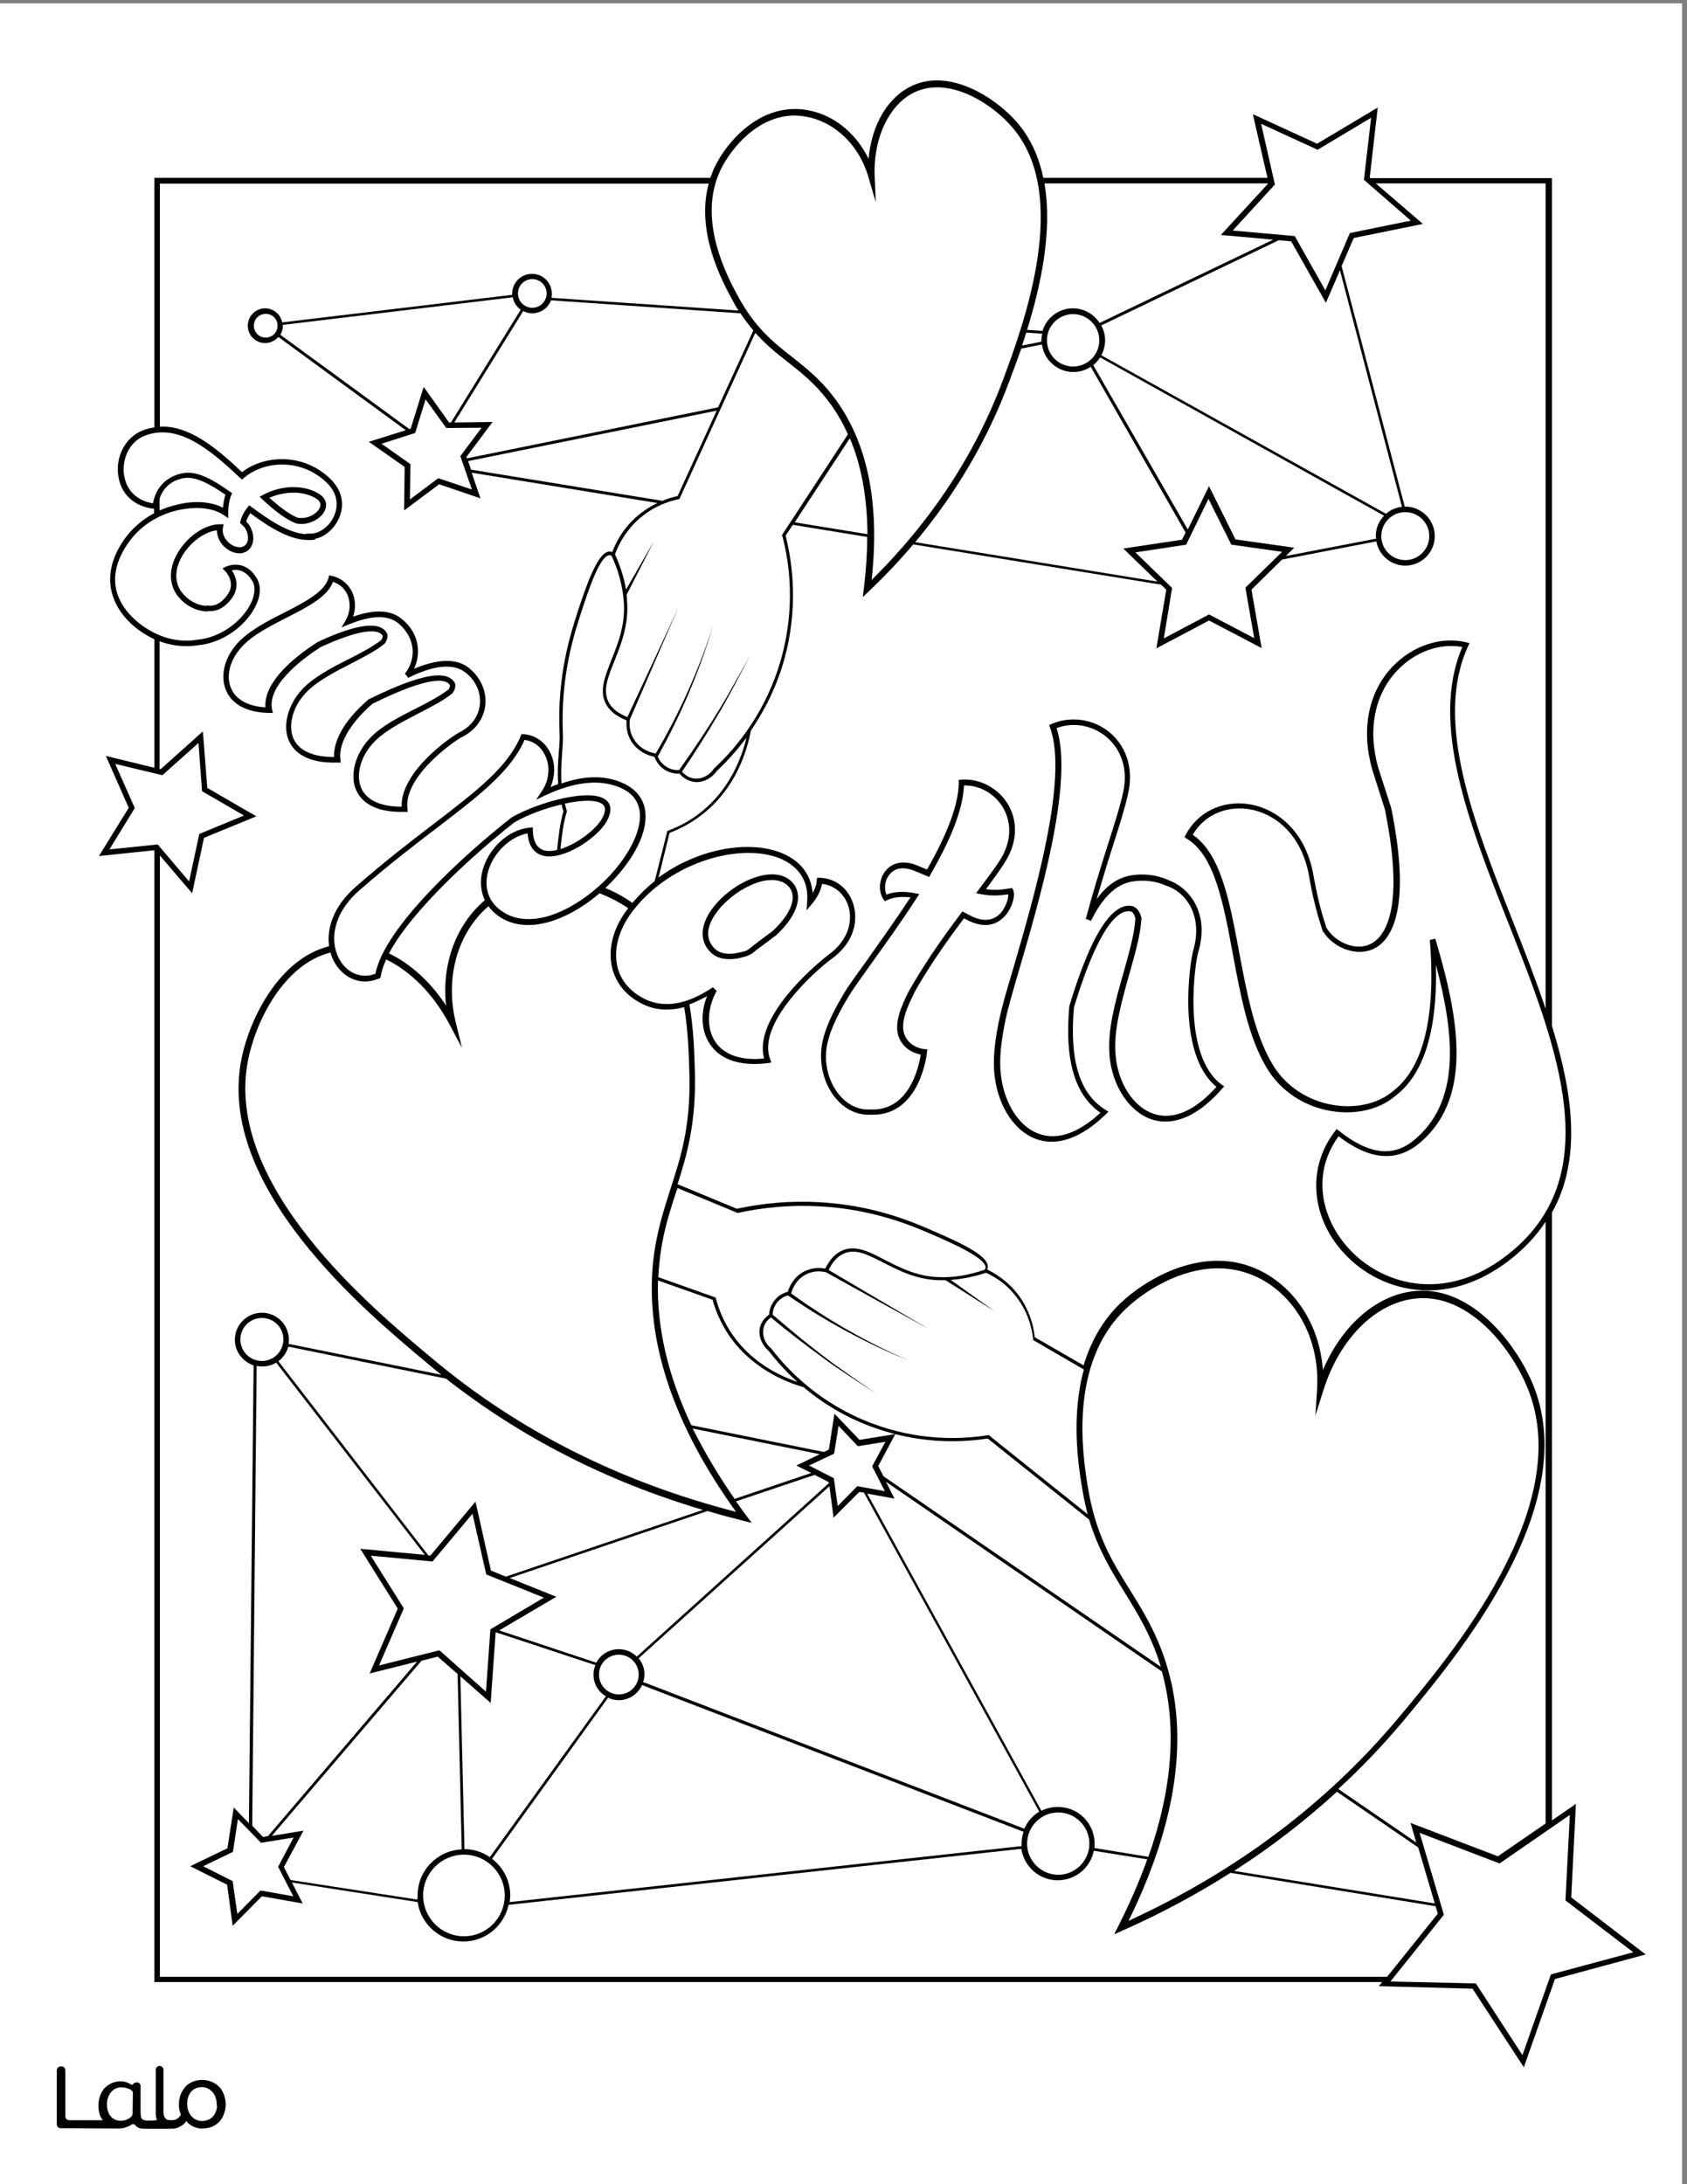 <?xml version="1.0" encoding="utf-8"?>
<!-- Generator: Adobe Illustrator 26.1.0, SVG Export Plug-In . SVG Version: 6.00 Build 0)  -->
<svg version="1.1" id="Layer_1" data-layer="Layer_1"
	 xmlns="http://www.w3.org/2000/svg" xmlns:xlink="http://www.w3.org/1999/xlink" x="0px" y="0px" viewBox="0 0 612 792"
	 style="enable-background:new 0 0 612 792;" xml:space="preserve">
<rect x="0" y="0" width="612" height="792" fill="#808080" stroke="none"/>
<style type="text/css">
	.st0{fill:#FFFFFF;}
	.st1{fill:#010101;}
</style>
<g id="Black">
	<rect x="12.9" y="16.3" width="585.7" height="746.5"/>
</g>
<g id="Color">
	<path class="st0" d="M0,1.2V792h610.2V1.2H0z M564.1,717.6l-11.3,32l-18.6-28.5l-34-0.9l1.2-1.5H56V308.3l-20.1,2.1l10.8-17.5
		l-8.3-18.8l17.6,4.3v-46.6c-6.2-2.9-12.4-8.1-14.9-15.2c-2.4-6.6-1-13.9,3.9-20.9c2.8-4,6.6-7.3,10.9-9.6v-1.6
		c-7.2-0.8-12.1-5.3-13-12.1c-1-7,2.7-13.9,8.8-16.3c1.4-0.6,2.9-0.9,4.3-1.1V64.5h201.7c0.5-1.4,1-2.8,1.7-4.2
		c4.2-8.6,15.8-22.5,32-20.6c10.1,1.2,18.9,8,23.7,17.9c1.1-12.5,7.1-22.6,16-26.6c13.7-6.2,30.1,4.5,37.7,13.2
		c5.1,5.8,8.1,12.8,9.7,20.3h81.3l-5.3-23.1l23.3,10.7l22-13.1l-2.9,25.4l0.2,0.2H563V372c7.7,24.8,10.8,48.5,0,67.7v220.4l8.7-6
		L570,688l27,20.7L564.1,717.6z"/>
	<path class="st0" d="M175.9,326.4c-1.4-2.9-1.8-6.2-1.1-9.7c1.8-8.6,9.4-15.9,17.4-16.6l1.1-0.1v1.1c0.1,4.2,1.6,6.6,4.3,7.3
		c1.3,0.3,2.9,0.2,4.5-0.2c0.5-4.7,1-9.6,2.3-14c-0.3-0.9-0.5-1.7-0.7-2.5c-5.9,1.4-12.3,3.7-17.1,6.5
		c-14.2,11.1-37.1,31.7-45.5,47.5c7.7,3.7,15,10.2,20.7,18.9C160.2,349.6,165.4,335.3,175.9,326.4z"/>
	<path class="st0" d="M372.3,120.6c-0.5,1.6-1,3.2-1.5,4.7l7-1.4c0-0.2,0-0.4,0-0.5c0-0.8,0.1-1.6,0.3-2.4L372.3,120.6z"/>
	<path class="st0" d="M280.3,337.6c6.4-6,8.8-11.8,6.3-15.5c-1.6-2.3-4.2-3-6.5-3c-0.7,0-1.3,0.1-1.9,0.1c-8.2,1.1-18.2,9-20.7,16.1
		c-1.2,3.3-0.6,6.2,1.6,8.5c2.1,2.2,5.6,2.6,10.3,1.3h0.1c0.7-0.1,1.3-0.4,2-0.8C274.3,342,277.3,339.8,280.3,337.6z"/>
	<path class="st0" d="M420.7,603c-3.4-10.5-8.1-18.1-12.6-25.4c-4.7-7.6-9.6-15.4-13-26.6l-36.8-29.4c-10.1,1.6-25.7,2-42.8-4.5
		c-9.8-3.7-17.7-8.8-24-14.1c-7-2-19.8-7.3-27.9-20.1c-2.2-3.6-4-7.5-5.1-11.6l-19.8-7c-0.5,16.8,3.5,34.3,12.1,52.5l48.1,9.7
		l1.8-0.9l2-13l9.1,9.5l13-2.1l-6.2,11.6l1.9,3.7l100.6,69.1C421,604,420.8,603.5,420.7,603z"/>
	<path class="st0" d="M201.8,579l-20.7,12.2l35.2,11.7c1.6-2.9,4.6-4.9,8.2-4.9c2.5,0,4.8,1,6.5,2.7l69.7-62.9l-0.1-0.4l-5.1-2.6
		l-28.5,9.6c1.2,1.7,2.4,3.4,3.7,5.1l2,2.7l-3.2-0.8c-4.3-1.1-8.6-2.2-12.8-3.5l-71.8,24.3L201.8,579z"/>
	<path class="st0" d="M266.5,543.5l27.8-9.4l-5.4-2.7l8.5-4.1l-46.1-9.3C255.5,526.4,260.5,534.9,266.5,543.5z"/>
	<path class="st0" d="M80.9,184.1c0.1-1.6,0.4-3.2,0.9-4.7c-6.1-4.2-11.1-6.8-15.3-6c-5.2,1-7.5,4.3-8.6,7.3v4.4
		c2-0.9,4.1-1.6,6.3-2.1C70.5,181.4,76.7,181.9,80.9,184.1z"/>
	<path class="st0" d="M107.9,187.7c3.5,0.7,7.1-1.3,8.1-3.6c0.5-1.2,0.2-2.3-1-3.1c-4.3-3-11.3-3.1-17.3-0.5
		C102,184.3,105.2,186.6,107.9,187.7z"/>
	<path class="st0" d="M366.2,138.1c-7.8,21.1-19.3,40.7-34.2,58.5l87.9,14.3l-12.4-12l21.3-3.2l1.3-2.6L395.7,133
		c-1.8,1.2-4,1.9-6.3,1.9c-5.8,0-10.7-4.4-11.4-10l-7.5,1.5C368.9,130.9,367.4,134.9,366.2,138.1z"/>
	<path class="st0" d="M400.9,123.4c0,2-0.5,3.8-1.4,5.4l103.3,57.5c1.6-1.4,3.6-2.3,5.8-2.5L486.1,98l-5.1,11.8l-12.6-22.3l-4.5-0.4
		L399.5,118C400.4,119.6,400.9,121.4,400.9,123.4z"/>
	<path class="st0" d="M516.2,81.2l-25.1,5.1l-4.4,10.2l22.9,87.2c0.1,0,0.1,0,0.2,0c5.9,0,10.7,4.8,10.7,10.7s-4.8,10.7-10.7,10.7
		c-5.2,0-9.6-3.8-10.5-8.8l-34.2,6.6L454,213.8l3.7,21.2l-19.1-10l-19.1,10.1l3.6-21.3l-1.9-1.8l-89.9-14.6
		c-4.9,5.8-10.2,11.4-15.9,16.8l-2.4,2.3l0.4-3.3c0.8-6.5,1.2-12.6,1.2-18.5l-27-4.4l-2.6,3.9c2.6,10.3,4.6,26.3-0.4,44.6
		c-2.9,10.5-7.4,19.1-12.2,26.1c-1.4,7.4-5.5,21.2-18,30.7c-3.5,2.7-7.3,4.8-11.5,6.4l-4,16.2c14-10.3,31.8-13.5,43.6-9.3
		c7.5,2.7,11.7,7.9,12.3,14.9c0.9-1.5,1.4-3,1.5-4.6l0.1-0.9h0.9c5.8,0.1,10.6,3.9,12.3,9.7c1.7,5.6,0.5,13.8-8.2,19.9
		c-4.6,3.3-27.1,22.9-22,36.2l0.4,1.2l-1.3,0.2c-1.7,0.2-3.2,0.3-4.8,0.3c-7.3,0-12.9-2.4-16.1-7.1c-3.2-4.7-3.6-11.2-1.1-17.5
		c-2.2,1.2-4.3,2.2-6.4,3c1.6,9.2,1.8,18.1,2,25.1c0.4,18-2.9,29.5-6.3,40.1l21.5,8.9c9.7-2.1,19.6-2.9,29.3-2.4
		c20.4,1,34.8,7.3,42.5,10.7c10.2,4.4,20,9.1,19.2,13.1c0,0.2-0.1,0.4-0.2,0.6c3.8,1.9,7.2,4.4,10,7.6c5.1,5.9,6.8,12.5,7.3,17
		l17.7,10.2c2.4-8,6.5-15.9,13.2-22.4c9.5-9.1,30.9-21.9,51-11.9c13,6.5,21.5,20.2,22.6,36c7.1-16.6,19.9-27.6,33.8-28.7
		c20.6-1.7,36.8,19.8,42.7,34.6c17.4,44-28,98.1-47.3,121.3c-7.3,8.7-15.2,17-23.6,24.7l28.3,19.4l-2.1-7.1l31.7,12.1l17.3-11.9V443
		c-3.4,5.2-7.9,10-13.7,14.4c-9.8,7.4-19.7,10.5-28.9,10.5c-11.7,0-22.2-5-29.5-12.4c-13-13.1-14.8-31.8-4.3-45.3l0.6-0.8l0.8,0.6
		c13.9,11.1,22,7.5,26.8,3.8c17.6-14,15.2-38.5,8.4-64c0.5,17.9-2.1,38-14.6,47.5c-5.8,5-14.3,7-23.2,5.6
		c-9.9-1.6-18.4-7.2-23.4-15.4c-6.9-11.3-9.7-26.8-12.5-41.8c-3.4-18.3-6.6-35.6-16.7-41.6l-0.8-0.5l0.4-0.8
		c4.3-8.3,13.3-12.7,23-11.2c9.5,1.5,20.7,9.2,23.5,26.4l0.1,0.6c0.6,3,1.8,9.9,4.6,18.1h0.1c2.3,4,9.2,8.2,15.1,5.9
		c4.5-1.7,13.9-9.9,5.9-49.1l-4.6-14.5c-4.1-14.5-1.4-28.1,7.4-37.3c7.3-7.6,17.5-11,26.7-8.8l1.2,0.3l-0.5,1.1
		c-12.5,27,2,63.7,16,99.2c4.3,10.8,8.5,21.6,12.1,32.3V66.5h-61.6L516.2,81.2z M351.9,334.1l-2.2-1.1c-7.7,10.2-13.6,19-18,26.9
		l-0.2,0.5c-2,4-5.3,10.8-3.2,15.2c2.1,4.5,6.9,4.8,7.1,4.8l1,0.1l-0.1,1c0,0.2-2.3,22.7-19.6,22.7c-0.3,0-0.6,0-0.9,0s-0.5,0-0.8,0
		c-4.3,0-8.4-2-11.6-5.7c-4.6-5.3-6.5-13.1-5.1-20.4c1.3-6.4,4.8-12.7,8-18.1c1.6-2.7,4.7-6.9,8.5-12.2c4.5-6.4,10.1-14.2,15.5-22.4
		c-3.3-0.4-6.2-0.1-8.5,1l-0.8,0.4l-0.5-0.7c-2-2.9-1.6-7.5,0.8-10.4c2.6-3.1,6.7-3.8,11.4-1.9l3.6,1.5c7.8-13.7,11.5-24,11.5-31.6
		v-0.9l0.9-0.1c6.8-0.5,13.5,3.1,17,9c3.8,6.5,3.3,14.3-1.5,21.5c-1.6,2.6-3.9,5.6-6.5,9.2c3.3,0.5,5.6,0.2,8.8-0.3l0.7-0.1l0.3,0.6
		c1,1.8-0.2,6.6-3,9.6C362.6,334.3,358.6,337.1,351.9,334.1z M434.7,345.2c-1.1,3.5-6.2,37.3,8.5,48.1l0.9,0.6l-0.7,0.8
		c-11,12.6-20,13-25.6,11.2c-8.1-2.7-14.4-12.2-15.3-23.2c-0.8-9.1,2.1-19.6,5-29.7c2-7.2,4-14,4.4-19.9c-0.2-0.8-0.6-2.2-1.6-2.6
		c-6.2-1.3-13.5,11-20.7,34.8c-1.7,19.2,2.1,31.4,11.4,37.1l1.1,0.7l-0.9,0.9c-7.9,7.7-14.6,10-19.7,10c-2.1,0-3.9-0.4-5.4-0.9
		c-7.8-2.7-13.7-11.4-15.2-22.3l0,0c-1-7.2,0.3-15.2,1.8-22c0.7-3.4,2.4-9.4,4.7-17c7.6-26.1,20.4-69.7,13.5-88l-0.3-0.9l0.9-0.4
		c7-3,15.3-1.8,21.2,3.2c6.4,5.5,8.7,13.9,6.3,23.1c-1,4.5-3,10.8-5.3,18c-1.9,5.9-3.9,12.5-5.9,19.3c3.5-4.9,7.5-7.7,12.1-8.6
		c4.7-0.9,9.8-0.3,13.9,1.6C432.3,322.2,438.7,332,434.7,345.2z"/>
	<path class="st0" d="M521.6,693.9l-0.8-2.7l-74.4-12.1c-12.3,7.8-25.3,14.8-39.1,20.9l-3.1,1.4l1.5-3c4.2-8.3,7.7-16.4,10.5-24.2
		l-19.4-3.1c-1.2,6.1-6.6,10.7-13.1,10.7c-6.7,0-12.2-5-13.2-11.4l-186,20.3c-1.6,7.6-8.4,13.3-16.4,13.3c-8.4,0-15.4-6.2-16.6-14.3
		l-45.6-7.1l3.9,7.6L95,687.6l-10.6,10.7l-2-14.9L69,676.7l13.5-6.5l2.3-14.8l5.5,5.7l1.7-166c-3.9-1.3-6.8-5-6.8-9.3
		c0-5.4,4.4-9.8,9.8-9.8s9.8,4.4,9.8,9.8c0,0.5,0,1-0.1,1.5l55.4,11.2c-1.5-1.2-3-2.4-4.4-3.6c-23.2-19.3-77.4-64.5-68.1-110.9
		c2.9-14.6,13.7-36.4,31.8-40.9c-0.9-6.5,1.5-14.4,9.6-21.5c10.5-9.2,20-16.5,28.4-22.9c15.5-11.9,26.7-20.4,31.5-31.8l0.3-0.7h0.7
		c4.2,0.3,7.8,2.8,9.7,6.7c1.9,3.8,1.9,8.4,0.1,12.5c1-0.4,1.9-0.8,2.8-1.1c-0.3-4.1-0.1-7.8,0.2-11.2c0.2-2.5,0.4-4.9,0.3-7.1
		c-1-21.2,4.1-36.6,6.8-44.9c3.6-10.9,7.5-21.5,11.6-21.1c0.2,0,0.5,0.1,0.7,0.2c1.6-4.2,3.9-7.9,6.9-11c3.1-3.2,6.5-5.4,9.5-6.8
		l-67.4-11l3.2,9.3l-15-5.1l-12.7,9.5l0.2-15.8l-13-9.1l13.4-4.2L101,122.2c-1.2,1.3-2.9,2.2-4.8,2.2c-3.5,0-6.3-2.8-6.3-6.3
		s2.8-6.3,6.3-6.3c3,0,5.6,2.2,6.2,5.1l83.4-10c0-0.1,0-0.2,0-0.4c0-4,3.2-7.2,7.2-7.2s7.2,3.2,7.2,7.2c0,0.5-0.1,1-0.1,1.5
		l67.8,4.6c-0.8-1.2-1.6-2.6-2.3-4c-3.5-6.4-13.3-24.5-8.5-42H58v88.1c10.6-0.5,20.5,7.7,29.8,16.5c8.1-6.3,22.5-7.1,32.3,2.7
		c3.9,3.9,5,8.9,3,13.7c-1.7,4.1-5.2,7.1-8.9,7.8l0.2,0.3l-1.6,0.1c-7.3,0.4-14.9-4.5-22-9.7c-0.7,1-1.2,2-1.5,3l0.9,1
		c2.4,3.4,2.2,7.7-0.4,9.6c-2.6,1.9-6.7,0.8-9.4-2.5c-1.1-1.5-1.7-3.2-1.7-4.9c-4.7,0.5-10.2,4.7-13,10c-1.4,2.7-3.2,7.8,0.2,12.4
		c2.2,2.9,5.4,4.7,8.7,5c0.1,0,0.2-0.1,0.3-0.1c0.2,0,0.4,0,0.6,0c1,0.1,4.1,0.4,7.2-4.2c2.9-4.3-0.9-8.2-1-8.3l-1-1l1.2-0.6
		c0.1,0,6.8-3.4,11.3,4.3c1.6,2.7,1.4,6.4-0.7,10.4c-3.1,6.1-11.1,13-21,13.8c-1.2,0.2-2.5,0.3-3.8,0.3c-2.4,0-4.9-0.3-7.4-1
		c-0.8-0.2-1.6-0.5-2.4-0.8v46.3l0.4,0.1l15.3-13.7l1.6,20.5L93,296l-19,7.8l-4.3,20.1L58,310.2v406.6h445.2L521.6,693.9z M82,250.3
		c-2.2-5.2-0.6-11.8,4.1-17c4.2-4.6,10.7-8,17.1-11.2c7.6-3.9,14.7-7.6,16-12.6l0.2-0.9l0.9,0.2c3.3,0.7,6,2.8,7.5,6
		c1.2,2.7,1.3,5.9,0.3,8.8c7.4-2.6,13.1-2.5,17.1,0.4c3.5,2.6,5.8,6.2,6.3,10.3c0.4,2.8-0.1,5.6-1.3,8.2c6.4-2.7,14.2-4.5,19.5-0.6
		c4.4,3.3,6.8,8.3,6.4,13.5c-0.5,5.1-3.6,9.5-8.6,11.9c-2.2,1.1-21.1,13.9-19.7,26l0.1,1.1h-1.1c-0.5,0-0.9,0-1.3,0
		c-10.4,0-14.6-4.2-16.2-7.7c-2.5-5.3-0.6-13,4.5-18.6c4.1-4.6,10.7-8,17.1-11.2c4.5-2.3,8.7-4.5,11.8-6.9c0.4-0.6,0.6-1.2,0.5-1.6
		c-1.3-2.1-6.6-3.8-28.1,6.8c-3.9,3.4-12.6,11.9-11.6,20.2l0.1,1.1h-1.1c-11.4,0.4-15.9-4-17.6-7.7c-2.5-5.3-0.6-13,4.5-18.6
		c4.2-4.6,10.7-8,17.1-11.2c4.5-2.3,8.7-4.5,11.8-6.9c0.4-0.6,0.6-1.2,0.5-1.6c-1.9-3.1-10-1.6-22.4,4.1c-4.7,3-19.7,13.2-17.7,22.7
		l0.3,1.2h-1.3C89.6,258.4,84.1,255.4,82,250.3z"/>
	<path class="st0" d="M151.5,687.3c0-9,7.1-16.3,16-16.7L166,607l-7.2-6.3l-5.9,1.5l-54.3,63.5l11.5-1.9L103,677l2.4,4.7l46,7.1
		C151.5,688.3,151.5,687.8,151.5,687.3z"/>
	<path class="st0" d="M372.6,119.6l5.6,0.4c1.4-4.7,5.8-8.2,11-8.2c4.1,0,7.6,2.1,9.7,5.3l63-30.2l-19-1.7l17.2-18.7h-81.2
		C381.9,83.9,377.5,103.8,372.6,119.6z"/>
	<path class="st0" d="M101,493.6l54.4,70.4l0.7,0.1l16.4-19.6l5.6,25l5.4,2.2l71.5-24.2c-34.8-10.3-66.1-26.3-93.2-47.6l-57.2-11.6
		C104,490.4,102.7,492.3,101,493.6z"/>
	<path class="st0" d="M514.5,669.9L485,649.7c-11.5,10.5-23.9,20.1-37.3,28.7l72.8,11.8L514.5,669.9z"/>
	<path class="st0" d="M245.8,179.9l14.2-31l-90.2,18.3l1.1,3.1l69.4,11.3C242.4,180.7,244.3,180.2,245.8,179.9z"/>
	<path class="st0" d="M416.6,673.3c8.8-24.9,10.4-47.4,4.9-67.2l-100.1-68.8l3.1,6.1l-9.9-1.8l63.2,115c1.8-0.9,3.8-1.4,6-1.4
		c7.4,0,13.3,6,13.3,13.3c0,0.6,0,1.1-0.1,1.6L416.6,673.3z"/>
	<path class="st0" d="M370.6,669.4c0-0.3,0-0.6,0-0.9c0-1.5,0.3-3,0.7-4.3L232.9,611c-1.4,3.2-4.7,5.5-8.4,5.5
		c-1.4,0-2.7-0.3-3.9-0.9L178.5,674c4,3.1,6.6,7.9,6.6,13.3c0,0.8-0.1,1.6-0.2,2.4L370.6,669.4z"/>
	<path class="st0" d="M193.1,113.6c-1.2,0-2.3-0.3-3.3-0.8l-25,40.4l13.9-0.2l-9.5,12.7l0.2,0.5l91.1-18.5l12.8-27.9
		c-1.6-1.8-3.1-3.9-4.7-6.2l-68.7-4.7C198.9,111.6,196.2,113.6,193.1,113.6z"/>
	<path class="st0" d="M308.3,158.9l-20,30.5l26.4,4.3C314.6,180.5,312.5,168.8,308.3,158.9z"/>
	<path class="st0" d="M60.9,231.4c3.5,0.9,7.1,1.2,10.4,0.6c9.3-0.8,16.6-7.2,19.5-12.8c1.7-3.3,2-6.4,0.8-8.4
		c-2.5-4.3-5.7-4.4-7.5-4c1.5,2.2,2.8,5.9,0.3,9.7l0,0c-2.5,3.6-5.4,5.3-8.9,5.1l-0.1,0.1h-0.6c-4-0.2-7.9-2.4-10.5-5.8
		c-2.9-4-3.1-9.3-0.3-14.6c3.4-6.4,10.1-11.2,15.7-11.2c0.1,0,0.2,0,0.2,0h1.2l-0.2,1.2c-0.3,1.4,0.1,3.2,1.2,4.5
		c1.9,2.4,4.9,3.3,6.6,2.1s1.7-4.3,0-6.7l-1.6-1.6l0.1-0.5c0.4-1.8,1.3-3.5,2.6-5.1l0.6-0.8l0.8,0.6c6.5,4.8,13.4,9.5,19.9,9.9
		l-0.1-0.2h1.7c3.4,0,7.1-2.9,8.6-6.7c1.7-4.1,0.7-8.3-2.5-11.5c-9.3-9.3-23-8.3-30.3-2l-0.7,0.6l-0.7-0.6
		c-10.9-10.3-22.5-20-34.6-15.3c-5.9,2.3-8.3,8.9-7.5,14.2c0.8,5.6,4.7,9.4,10.5,10.3c1.1-5.9,4.9-9.7,10.7-10.9
		c5.1-1,10.6,2,17.4,6.8l0.6,0.4l-0.3,0.7c-0.8,2-1.1,4.1-1.1,6.4v2l-1.6-1.1c-2.4-1.7-5.9-2.6-9.9-2.6c-2.2,0-4.5,0.3-6.8,0.8
		c-7.5,1.7-13.9,6-18,11.9c-4.6,6.6-5.9,13-3.7,19.1C45.8,223.9,54.1,229.5,60.9,231.4z M95.5,179.4c6.9-3.7,15.4-3.7,20.7,0
		c2,1.4,2.6,3.5,1.7,5.6c-1.1,2.6-4.7,5-8.6,5c-0.6,0-1.3-0.1-1.9-0.2l-0.2-0.1c-3.3-1.3-7-4-12-8.6l-1-1L95.5,179.4z"/>
	<path class="st0" d="M96.3,256.5c-0.8-10,12.8-19.8,18.8-23.6l0.1-0.1c14.2-6.6,22.6-7.7,25.1-3.3l0.1,0.1c0.4,1.1,0.1,2.4-0.8,3.7
		l-0.2,0.2c-3.2,2.6-7.6,4.8-12.2,7.2c-6.2,3.2-12.6,6.5-16.5,10.8l0,0c-4.6,5-6.3,11.7-4.2,16.4c2,4.3,7,6.6,14.7,6.6
		c-0.3-8.6,7.6-16.7,12.5-20.9l0.2-0.1c11.6-5.7,20-8.6,25.2-8.6c2.9,0,4.8,0.9,5.8,2.6l0.1,0.1c0.4,1.1,0.1,2.4-0.8,3.7l-0.2,0.2
		c-3.2,2.6-7.6,4.8-12.2,7.2c-6.2,3.2-12.6,6.5-16.5,10.8c-4.6,5-6.3,11.7-4.2,16.4c2,4.3,7,6.6,14.4,6.6c0.1,0,0.1,0,0.2,0
		c-0.4-12.9,18.3-25.6,20.9-26.9c4.4-2.2,7.1-5.9,7.5-10.3c0.4-4.5-1.7-8.9-5.6-11.7c-5.4-3.9-14.1-1-20.4,2.2l-1.2-1.5
		c2.2-2.9,3.2-6.3,2.7-9.6c-0.5-3.5-2.5-6.7-5.5-9c-3.8-2.8-9.7-2.5-17.5,0.7l-2.7,1.1l1.5-2.6c1.7-2.9,1.9-6.4,0.6-9.3
		c-1-2.3-2.9-3.9-5.2-4.6c-2,5.4-9.2,9.1-16.7,12.9c-6.2,3.2-12.6,6.4-16.5,10.8c-4.2,4.6-5.7,10.4-3.8,14.8
		C85.5,253.7,90,256.1,96.3,256.5z"/>
	<path class="st0" d="M365.8,324.3c-3.3,0.4-5.9,0.7-10.1-0.1l-1.6-0.3l1.7-2.3c2.7-3.6,5-6.7,6.7-9.3c4.3-6.5,4.8-13.5,1.4-19.4
		c-3-5.1-8.5-8.2-14.2-8.1c-0.3,8-4.2,18.6-12.2,32.4l-0.4,0.8l-5.3-2.2c-3.9-1.6-7.1-1.2-9.1,1.3c-1.7,2-2.1,5.1-1.1,7.3
		c1.7-0.7,3.7-1,5.8-1c1.4,0,3,0.2,4.6,0.5l1.5,0.3l-0.8,1.2c-5.6,8.7-11.6,17-16.4,23.7c-3.8,5.3-6.8,9.5-8.4,12.1
		c-3.1,5.2-6.5,11.3-7.8,17.4c-1.4,6.7,0.4,13.8,4.6,18.7c3,3.4,6.8,5.2,10.8,5h0.1h0.1c14.3,0.7,17.7-15.8,18.3-19.9
		c-1.9-0.4-5.8-1.6-7.7-5.8c-2.5-5.3,1.1-12.6,3.3-17l0.3-0.5c4.6-8.2,10.7-17.3,18.7-27.9l0.5-0.7l3.7,1.9
		c4.2,1.9,7.7,1.4,10.2-1.3C365.1,328.7,365.8,325.7,365.8,324.3z"/>
	<path class="st0" d="M423.2,321.2h-0.1c-3.7-1.8-8.4-2.3-12.7-1.5c-5.7,1.1-10.5,5.8-14.6,14.2l-1.9-0.7c2.6-9.7,5.4-18.8,8-26.9
		c2.3-7.2,4.3-13.5,5.3-17.9c2.2-8.5,0.1-16.1-5.7-21.1c-5.1-4.3-12.1-5.6-18.2-3.3c6.4,19.5-6.2,62.5-13.8,88.4
		c-2.2,7.5-3.9,13.5-4.6,16.8c-1.4,6.7-2.7,14.4-1.7,21.3c1.4,10.2,6.8,18.3,13.9,20.7c6.6,2.3,14.2-0.4,22.1-7.7
		c-9.3-6.5-13-19-11.3-38.4v-0.2c7.8-25.9,15.6-38.1,23.1-36.3l0.2,0.1c1.4,0.6,2.4,2.1,2.9,4.2v0.1v0.1c-0.4,6.1-2.4,13-4.5,20.4
		c-2.8,10-5.7,20.3-4.9,29c0.8,10.2,6.5,19,13.9,21.4c7,2.3,14.9-1.1,22.7-9.8c-14.7-12.1-9.6-45.5-8.4-49.6
		C436.4,332.6,430.7,323.7,423.2,321.2z"/>
	<path class="st0" d="M547,334.2c-14-35.4-28.4-72-16.5-99.6c-8.2-1.5-17.1,1.7-23.6,8.5c-8.3,8.7-10.8,21.6-6.9,35.3l4.7,14.6
		c8,39.3-1.1,49.1-7.2,51.4c-6.4,2.4-14.2-1.3-17.3-6.4H480c-3-8.7-4.4-16.3-4.9-19.2l-0.1-0.6c-2.7-16.2-13.1-23.4-21.9-24.8
		c-8.5-1.3-16.4,2.3-20.4,9.3c10.2,6.9,13.4,24.2,16.8,42.4c2.8,14.8,5.6,30.1,12.3,41.1c4.7,7.7,12.7,13,22,14.5
		c8.3,1.3,16.2-0.5,21.6-5.1c13.9-10.6,14.9-35.6,13.3-54.8l2-0.4c8.7,29.2,14,58.5-6.6,74.8c-8.2,6.2-17.6,5.2-28.5-3.2
		c-10.7,14.8-5.4,31.6,4.8,41.9c12.4,12.5,34.4,17.9,55.7,1.7C583.7,427.2,565.1,379.9,547,334.2z"/>
	<polygon class="st0" points="57.2,306.2 68.6,319.6 72.3,302.4 88.5,295.7 73.3,286.9 72,269.4 58.9,281.1 41.8,277 48.9,293 
		39.7,308 	"/>
	<polygon class="st0" points="567.9,689.1 569.5,658.1 544,675.7 515,664.6 523.8,694.3 504.4,718.5 535.4,719.2 552.3,745.2 
		562.6,716 563.1,715.8 592.5,707.9 	"/>
	<path class="st0" d="M218.4,296.8c1.3-2.3,1.4-4,0.4-5c-2-1.9-7.6-1.8-13.9-0.4c0.2,0.8,0.5,1.7,0.7,2.6l0.1,0.2l-0.1,0.2
		c-1.3,4.2-1.8,8.9-2.3,13.5C209.4,306,216.3,300.7,218.4,296.8z"/>
	<path class="st0" d="M224.9,283.5c5.4,2.1,8.6,5.8,9.2,10.8c1,8.9-5.9,19.6-14.5,27.7c3.6,1.5,6.9,3.3,9.8,5.4
		c2.5-2.9,5.2-5.6,8.1-7.9l4.6-18.2l0.3-0.1c4.2-1.6,8.1-3.7,11.5-6.4c10.7-8.3,15.1-19.8,16.9-27.3c-3.7,4.9-7.4,8.9-10.7,12
		c-1.8,2.6-4.6,4.1-7.4,4.1c-0.5,0-1-0.1-1.5-0.2c-2.3-0.5-3.9-1.9-4.7-2.9c-1.2,0.1-3.3-0.1-5.4-1.4c-2.3-1.5-3.3-3.6-3.7-4.7
		c-1.7-0.3-5.8-1.5-8.4-5.6c-1.8-2.9-1.8-5.8-1.7-7.6c-3.4-1.3-5.9-3.2-7.3-5.6c-2.8-4.8-0.6-10.1,1.8-16.3c2.4-6,5.1-12.7,4.5-21
		c-0.4-5.7-1.9-11.3-4.4-16.7c-0.2-0.1-0.4-0.2-0.6-0.3c-3.6-0.4-8.1,13.6-10.3,20.3c-2.7,8.2-7.7,23.5-6.8,44.5
		c0.1,2.3-0.1,4.7-0.3,7.3c-0.2,3.3-0.5,6.8-0.2,10.7C211.7,281.3,218.8,281.1,224.9,283.5z"/>
	<path class="st0" d="M229.9,190c-3,3.2-5.3,6.9-6.8,11c1.9,4.2,3.3,8.5,4,12.8l10.1-17.5l-9.9,19.4c0.1,0.8,0.2,1.6,0.2,2.4
		c0.6,8.6-2.2,15.5-4.6,21.6c-2.5,6.1-4.4,11-1.9,15.3c1.3,2.2,3.5,3.8,6.6,5c4.8-10.2,14-29.9,18.5-39.8
		c-4.4,10.2-13.2,30.5-17.6,40.7c-0.2,1.5-0.3,4.4,1.5,7.2c2.5,4.1,7,5,7.9,5.1c8.6-14.6,15.6-30.2,20.8-46.4
		c-4.9,16.5-11.7,32.5-20.1,47.5c0.4,1,1.3,2.6,3.1,3.7c1.8,1.2,3.7,1.3,4.7,1.2c5.9-8.3,11.5-16.8,16.7-25.5
		c1.9-3.4,7.1-12.6,9.1-16.1c-3.4,6.3-8.1,15.6-11.8,21.7c-4.1,7-8.4,13.8-13,20.5c0.7,0.8,2,2,3.9,2.4c2.8,0.6,5.9-0.8,7.7-3.5
		l0.1-0.1c8.2-7.6,19-20.7,24.4-40.1c5-18.2,3-34.1,0.3-44.2l-0.1-0.3l23.9-36.5c-2-4.5-4.4-8.6-7.3-12.3c-4.8-6.3-9.8-10.2-14.6-14
		c-3.9-3-7.8-6.2-11.7-10.5l-27.5,60.2l-0.3,0.1C242.7,181.7,235.7,183.9,229.9,190z"/>
	<path class="st0" d="M339,448c-7.6-3.3-21.9-9.6-42.1-10.6c-9.7-0.5-19.6,0.3-29.2,2.4h-0.2l-0.2-0.1l-21.5-8.9
		c-0.1,0.4-0.2,0.7-0.4,1.1c-2.7,8.2-5.2,15.9-6.2,26.2c-0.2,1.6-0.3,3.3-0.4,5l20.8,7.4l0.1,0.3c1.1,4.2,2.8,8.1,5,11.6
		c6.9,11,17.5,16.3,24.6,18.7c-4.4-3.9-7.8-7.9-10.5-11.3c-2.7-2.4-3.9-5.9-3-8.9c0.7-2.2,2.2-3.5,3.2-4.2c0.1-1.2,0.4-3.2,1.9-5.1
		c1.6-2.1,3.7-2.9,4.9-3.2c0.4-1.4,2-5.5,6.2-7.5c3-1.4,5.8-1.2,7.4-0.9c1.5-3.2,3.6-5.4,6-6.5c4.8-2.2,9.8,0.3,15.5,3.3
		c5.5,2.8,11.8,6.1,19.8,6.3c5.5,0.2,11-0.8,16.5-2.7c0.1-0.2,0.3-0.4,0.3-0.6C358.2,456.4,345.2,450.7,339,448z"/>
	<path class="st0" d="M344.9,464.1l15.8,11.3L343,464.2c-0.8,0-1.5,0-2.3,0c-8.3-0.2-14.6-3.5-20.3-6.4c-5.7-2.9-10.1-5.2-14.4-3.2
		c-2.2,1-4,3-5.4,5.9c9.3,5.5,27.4,16.2,36.4,21.4c-9.4-5.1-28.1-15.4-37.4-20.6c-1.4-0.3-4.1-0.7-7,0.7c-4.2,2-5.4,6.2-5.6,7
		c13.2,9.6,27.6,17.8,42.6,24.3c-15.4-6.2-30.1-14.2-43.8-23.6c-1,0.3-2.6,1-3.9,2.6s-1.6,3.4-1.6,4.4c7.4,6.4,15,12.6,22.9,18.4
		c3.1,2.2,11.4,8,14.6,10.2c-5.7-3.8-14.3-9.2-19.7-13.3c-6.3-4.6-12.5-9.3-18.4-14.3c-0.9,0.6-2.1,1.7-2.6,3.5
		c-0.8,2.6,0.2,5.7,2.6,7.7l0.1,0.1c6.5,8.5,18.1,20.1,36.2,27c17,6.5,32.4,6,42.4,4.4h0.3l35.9,28.7c-0.9-3.2-1.6-6.7-2.2-10.5
		c-1.2-7.4-3.9-25,0.8-42l-18.4-10.7v-0.3c-0.4-3.6-1.8-10.5-7.1-16.6c-2.7-3.2-6.1-5.7-10-7.5C353.4,462.9,349.2,463.8,344.9,464.1
		z"/>
	<path class="st0" d="M279.7,476.9L279.7,476.9L279.7,476.9z"/>
	<path class="st0" d="M267.7,107.4c6.2,11.4,12.7,16.6,19.6,22c4.9,3.9,10.1,7.9,15.1,14.5c12.2,16,16.9,38.3,13.8,66.4
		c21.7-21.4,37.8-45.9,47.8-72.9c7.4-20,24.7-66.8,3-91.5c-7.1-8.2-22.3-18.2-34.9-12.6c-9.3,4.2-15.3,16.4-14.8,30.4l0.4,9.6
		l-2.7-9.2c-3.5-12-12.9-20.6-23.9-22c-0.9-0.1-1.9-0.2-2.8-0.2c-13.5,0-23.1,12-26.8,19.5C252.6,79.6,264,100.5,267.7,107.4z"/>
	<path class="st0" d="M90,384.4c-9,45,44.4,89.6,67.3,108.6c31.1,26,68,44.5,109.7,55.2c-22.8-31.7-32.9-62.1-30.1-90.3
		c1.1-10.6,3.8-18.8,6.3-26.7c3.6-11.1,7.4-22.6,6.9-41.5c-0.2-6.9-0.4-15.6-1.9-24.5c-5.6,1.5-10.8,1.1-15.4-1.3
		c-5.6-2.8-9.3-7.3-10.7-12.8c-1.6-6.4,0.1-13.8,4.7-20.3c0.4-0.5,0.7-1,1.1-1.5c-2.7-1.8-6.3-3.8-10.4-5.4
		c-1.9,1.6-3.8,3.1-5.8,4.4c-11,7.3-21.6,9.1-29.2,4.9c-2.2-1.2-4-2.8-5.3-4.6c-11.2,9.6-15.8,25.8-11.9,42l2.3,9.4l-4.5-8.5
		c-5.8-11-14.1-19.3-23-23.6c-1,2.2-1.7,4.3-2,6.2l-0.1,0.5l-0.5,0.2c-1.7,0.7-3.4,1.1-5,1.1c-4.2,0-8.1-2.2-10.7-6.2
		c-0.8-1.3-1.5-2.7-1.9-4.3C102.9,349.6,92.7,370.5,90,384.4z"/>
	<path class="st0" d="M409.4,696.5c39.1-17.9,72.1-42.7,98.1-73.8c19.1-22.8,63.8-76.1,46.9-118.8c-5.6-14.2-20.9-34.7-40.3-33.1
		c-14.6,1.2-28,14.2-34,33.3l-2.9,9.2l0.6-9.6c1.1-17.6-7.3-33.4-21.3-40.4c-4.9-2.4-9.8-3.4-14.6-3.4c-14,0-27,8.4-33.7,14.9
		c-20.5,19.7-15.4,52.7-13.7,63.5c2.8,18,8.9,27.8,15.4,38.2c4.6,7.4,9.4,15.1,12.9,25.9C431.5,629.1,427,660.8,409.4,696.5z"/>
	<path class="st0" d="M123.5,348.5c3,4.7,7.9,6.4,12.7,4.6c3.2-16.9,32.4-43.4,49.3-56.6l0.1-0.1c10.1-5.8,29.6-11,34.6-6
		c1.2,1.2,2.1,3.4-0.1,7.4c-3.3,6-15.7,14.3-23,12.5c-2.4-0.6-5.3-2.5-5.7-8.1c-6.7,1.2-13.1,7.7-14.6,14.9
		c-0.7,3.5-0.8,10,6.7,14.2c6.9,3.8,16.8,2.1,27.1-4.8c13.1-8.7,22.5-22.8,21.5-32c-0.5-4.3-3.1-7.4-7.9-9.2
		c-7.2-2.8-16.1-1.7-26.4,3.1l-3.3,1.6l2-3c2.8-4.1,3.2-9.2,1.2-13.2c-1.5-3.1-4.2-5.1-7.4-5.5c-5.1,11.5-16.4,20.1-31.8,31.9
		c-8.4,6.4-17.8,13.6-28.3,22.8C120.1,331.9,119.6,342.3,123.5,348.5z"/>
	<path class="st0" d="M282,310.9c-14.7-5.2-40.3,2.1-53.6,21c-4.2,6.1-5.8,12.9-4.4,18.7c1.2,5,4.6,8.9,9.6,11.5
		c7.1,3.6,15.5,2.3,25-4.1l1.4,1.3c-3.6,6.4-3.7,13.7-0.5,18.5c3.2,4.7,9.5,6.9,17.7,6c-4.4-16.2,22.8-37.2,23.1-37.4
		c7.8-5.5,9-12.8,7.5-17.7c-1.4-4.6-5.1-7.7-9.6-8.2c-0.4,2.4-1.6,4.8-3.6,7.2l-2,2.4l0.2-3.1C293.5,319.4,289.6,313.7,282,310.9z
		 M281.6,339.1L281.6,339.1c-3,2.3-6.1,4.5-9,6.8l-0.2,0.1c-0.8,0.4-1.6,0.8-2.6,1c-2,0.6-3.7,0.8-5.2,0.8c-3.5,0-5.7-1.3-7-2.7
		c-2.7-2.8-3.4-6.5-2-10.5c2.7-7.9,13.3-16.2,22.3-17.4c4.6-0.6,8.1,0.6,10.3,3.7C291.3,325.6,288.8,332.4,281.6,339.1z"/>
	<path class="st0" d="M148.5,155.6l0.5-0.2l4.7-15.1l9.2,12.9h0.7l25.3-40.9c-1.5-1.1-2.5-2.6-2.9-4.5l-83.4,10c0,0.1,0,0.2,0,0.3
		c0,1.2-0.3,2.3-0.9,3.3L148.5,155.6z"/>
	<polygon class="st0" points="159,173.4 171.2,177.5 167,165.4 174.7,155.1 161.9,155.2 154.4,144.8 150.6,157 138.4,160.9 
		148.9,168.3 148.7,181.1 	"/>
	<path class="st0" d="M96.4,113.8c-2.4,0-4.3,1.9-4.3,4.3s1.9,4.3,4.3,4.3s4.3-1.9,4.3-4.3C100.7,115.7,98.8,113.8,96.4,113.8z"/>
	<circle class="st0" cx="193.1" cy="106.4" r="5.2"/>
	<path class="st0" d="M499.1,194.4c0-2.9,1.1-5.4,3-7.4l-103-57.4c-0.7,1.1-1.5,2-2.5,2.8l34.3,59.6l7.7-15.7l9.6,19.3l21.3,3l-3,3
		l32.8-6.3C499.1,195,499.1,194.7,499.1,194.4z"/>
	<polygon class="st0" points="425.2,213.2 422.2,231.5 438.6,222.8 455,231.4 451.8,213.1 465.1,200.1 446.7,197.5 438.4,180.9 
		430.3,197.5 411.9,200.3 	"/>
	<path class="st0" d="M311.7,541l-9.3,9.3l-1.5-11.4l-69.2,62.4c1.3,1.6,2.1,3.6,2.1,5.8c0,1-0.2,1.9-0.5,2.8l138.3,53.2
		c1.1-2.6,3-4.7,5.4-6.2l-63.6-115.7L311.7,541z"/>
	<polygon class="st0" points="321,540.7 316.4,531.7 321.2,522.8 311.2,524.4 304.2,517 302.6,527.1 293.5,531.4 302.5,536 
		303.9,546.1 311,538.9 	"/>
	<path class="st0" d="M95.4,666.1l1.8-0.3l54.1-63.3l-17.2,4.3l10.2-23.5l-13.6-21.7l23.4,2.2l-53.9-69.7c-1.5,0.9-3.2,1.4-5.1,1.4
		c-0.7,0-1.4-0.1-2-0.2L91.5,662L95.4,666.1z"/>
	<path class="st0" d="M95,477.9c-4.3,0-7.8,3.5-7.8,7.8s3.5,7.8,7.8,7.8s7.8-3.5,7.8-7.8C102.9,481.5,99.4,477.9,95,477.9z"/>
	<path class="st0" d="M215.3,607.2c0-1.2,0.2-2.3,0.7-3.4l-36-11.9l-0.2,0.1l-1.8,25.5l-11-9.7l1.5,62.7c3.4,0,6.6,1.1,9.2,2.9
		l42.1-58.3C217.1,613.5,215.3,610.6,215.3,607.2z"/>
	<path class="st0" d="M224.5,614.4c4,0,7.2-3.2,7.2-7.2s-3.2-7.2-7.2-7.2s-7.2,3.2-7.2,7.2S220.5,614.4,224.5,614.4z"/>
	<polygon class="st0" points="159.4,598.4 176.3,613.4 177.9,590.8 197.3,579.3 176.4,570.9 171.4,548.9 156.9,566.2 134.5,564.1 
		146.5,583.2 137.5,603.9 	"/>
	<path class="st0" d="M383.9,657.2c-6.2,0-11.3,5.1-11.3,11.3s5.1,11.3,11.3,11.3s11.3-5.1,11.3-11.3S390.1,657.2,383.9,657.2z"/>
	<polygon class="st0" points="86.3,659.6 84.5,671.5 73.7,676.7 84.4,682.1 86.1,694 94.5,685.5 106.4,687.6 100.9,676.9 
		106.5,666.3 94.7,668.2 	"/>
	<path class="st0" d="M168.3,672.5c-8.1,0-14.8,6.6-14.8,14.8c0,8.1,6.6,14.8,14.8,14.8s14.8-6.6,14.8-14.8S176.4,672.5,168.3,672.5
		z"/>
	<polygon class="st0" points="462.5,66.9 447.2,83.6 469.7,85.6 480.8,105.3 489.7,84.5 511.8,80 494.8,65.2 497.4,42.7 478,54.3 
		457.5,44.9 	"/>
	<path class="st0" d="M389.3,132.9c5.3,0,9.5-4.3,9.5-9.5s-4.3-9.5-9.5-9.5c-5.3,0-9.5,4.3-9.5,9.5S384,132.9,389.3,132.9z"/>
	<path class="st0" d="M509.8,203.1c4.8,0,8.7-3.9,8.7-8.7s-3.9-8.7-8.7-8.7s-8.7,3.9-8.7,8.7C501.1,199.2,505,203.1,509.8,203.1z"/>
	<path class="st1" d="M81.1,759.2c-0.4-1-1-2-1.8-2.7c-0.8-0.8-1.7-1.3-2.7-1.7s-2.2-0.6-3.3-0.6c-1.1,0-2.3,0.2-3.3,0.6
		c-1,0.4-1.9,1-2.6,1.7c-0.7,0.8-1.3,1.7-1.8,2.8c-0.4,1.1-0.7,2.3-0.7,3.6s0.1,1.9,0.4,3c0.1,0.3,0.3,0.8,0.3,0.9
		c-0.3,0.7-1.2,1.6-2.3,1.9c-0.4,0.1-0.8,0.1-1.2,0.1c-0.9,0-1.6-0.1-2.1-0.7c-0.5-0.6-0.7-1.2-0.7-2.4v-15.2c0-0.8-0.7-1.4-1.4-1.4
		l0,0c-0.8,0-1.4,0.7-1.4,1.4V766c0,1,0.1,1.9,0.4,2.6c0,0.1,0,0.1,0.1,0.2c-0.1,0-0.3-0.1-0.4,0c-1.1,0.1-4.1,0.4-4.9-0.3
		c-0.1-0.1-0.1-0.1-0.2-0.2c-0.5-0.6-0.5-1.9-0.5-2.7v-9.2c0-0.6-0.4-1.2-1.1-1.3l0,0c-0.1,0-1.2-0.1-1.6,0.6l0,0
		c-0.1,0.2-0.5,0.3-0.7,0.2l0,0c-0.4-0.3-0.9-0.5-1.3-0.7c-0.8-0.3-1.6-0.5-2.6-0.5c-2.2,0-4.3,0.9-5.8,2.5
		c-0.7,0.8-1.3,1.8-1.6,2.8c-0.4,1.1-0.6,2.3-0.6,3.5c0,1.3,0.2,2.5,0.6,3.6c0.2,0.6,0.6,1.2,1,1.7H25.1c-0.8,0-1.4-0.7-1.4-1.4
		v-16.7c0-0.8-0.6-1.4-1.4-1.4H22c-0.8,0-1.4,0.7-1.4,1.4v19.6c0,0.8,0.6,1.4,1.4,1.4l21.2,0.1c0.6,0,1.2-0.1,1.8-0.2
		c0.5-0.2,1.2-0.4,1.6-0.6c0.2-0.1,0.4-0.2,0.6-0.3c0.2-0.1,0.3-0.2,0.5-0.3c0.4-0.3,1.1-0.2,1.4,0.2c0.6,0.9,1.7,1.3,3.3,1.3H62
		c0.6,0,1.3-0.1,1.9-0.2c1.2-0.3,3-1.4,3.7-2.6c0.4,0.7,1.9,1.8,2.7,2.1c1,0.4,2.1,0.7,3.2,0.6c1.1,0,2.2-0.2,3.3-0.6
		c2.1-0.8,3.7-2.5,4.4-4.6c0.4-1.1,0.7-2.3,0.7-3.6C81.8,761.5,81.6,760.3,81.1,759.2z M48.1,766.4c0,0.3-0.1,0.6-0.3,0.9
		c-0.4,0.5-0.9,0.9-1.5,1.1c-0.7,0.4-1.5,0.6-2.3,0.6s-1.6-0.1-2.2-0.4c-0.6-0.3-1.2-0.6-1.6-1.2c-0.5-0.6-0.8-1-1-1.8
		c-0.3-0.8-0.4-1.7-0.4-2.5c0-0.9,0.1-1.7,0.4-2.5c0.2-0.7,0.6-1.4,1.1-2c0.5-0.5,1-1,1.7-1.3s1.4-0.5,2.1-0.4
		c0.8,0,1.5,0.1,2.2,0.4c0.5,0.1,0.9,0.3,1.3,0.6c0.4,0.2,0.7,0.7,0.6,1.2L48.1,766.4L48.1,766.4z M78.4,765.4
		c-0.2,0.7-0.6,1.4-1.1,2c-0.5,0.5-1,1-1.7,1.2c-0.7,0.3-1.5,0.5-2.3,0.5s-1.5-0.2-2.2-0.5s-1.2-0.8-1.7-1.3c-0.5-0.6-0.9-1.3-1.1-2
		c-0.3-0.8-0.4-1.6-0.4-2.4c0-1.8,0.5-3.3,1.4-4.4c0.9-1.1,2.3-1.7,4-1.7c0.7,0,1.5,0.2,2.1,0.5c0.7,0.3,1.2,0.8,1.7,1.3
		c0.5,0.6,0.9,1.2,1.1,2c0.3,0.8,0.4,1.6,0.4,2.4C78.8,763.7,78.7,764.6,78.4,765.4z"/>
</g>
</svg>
